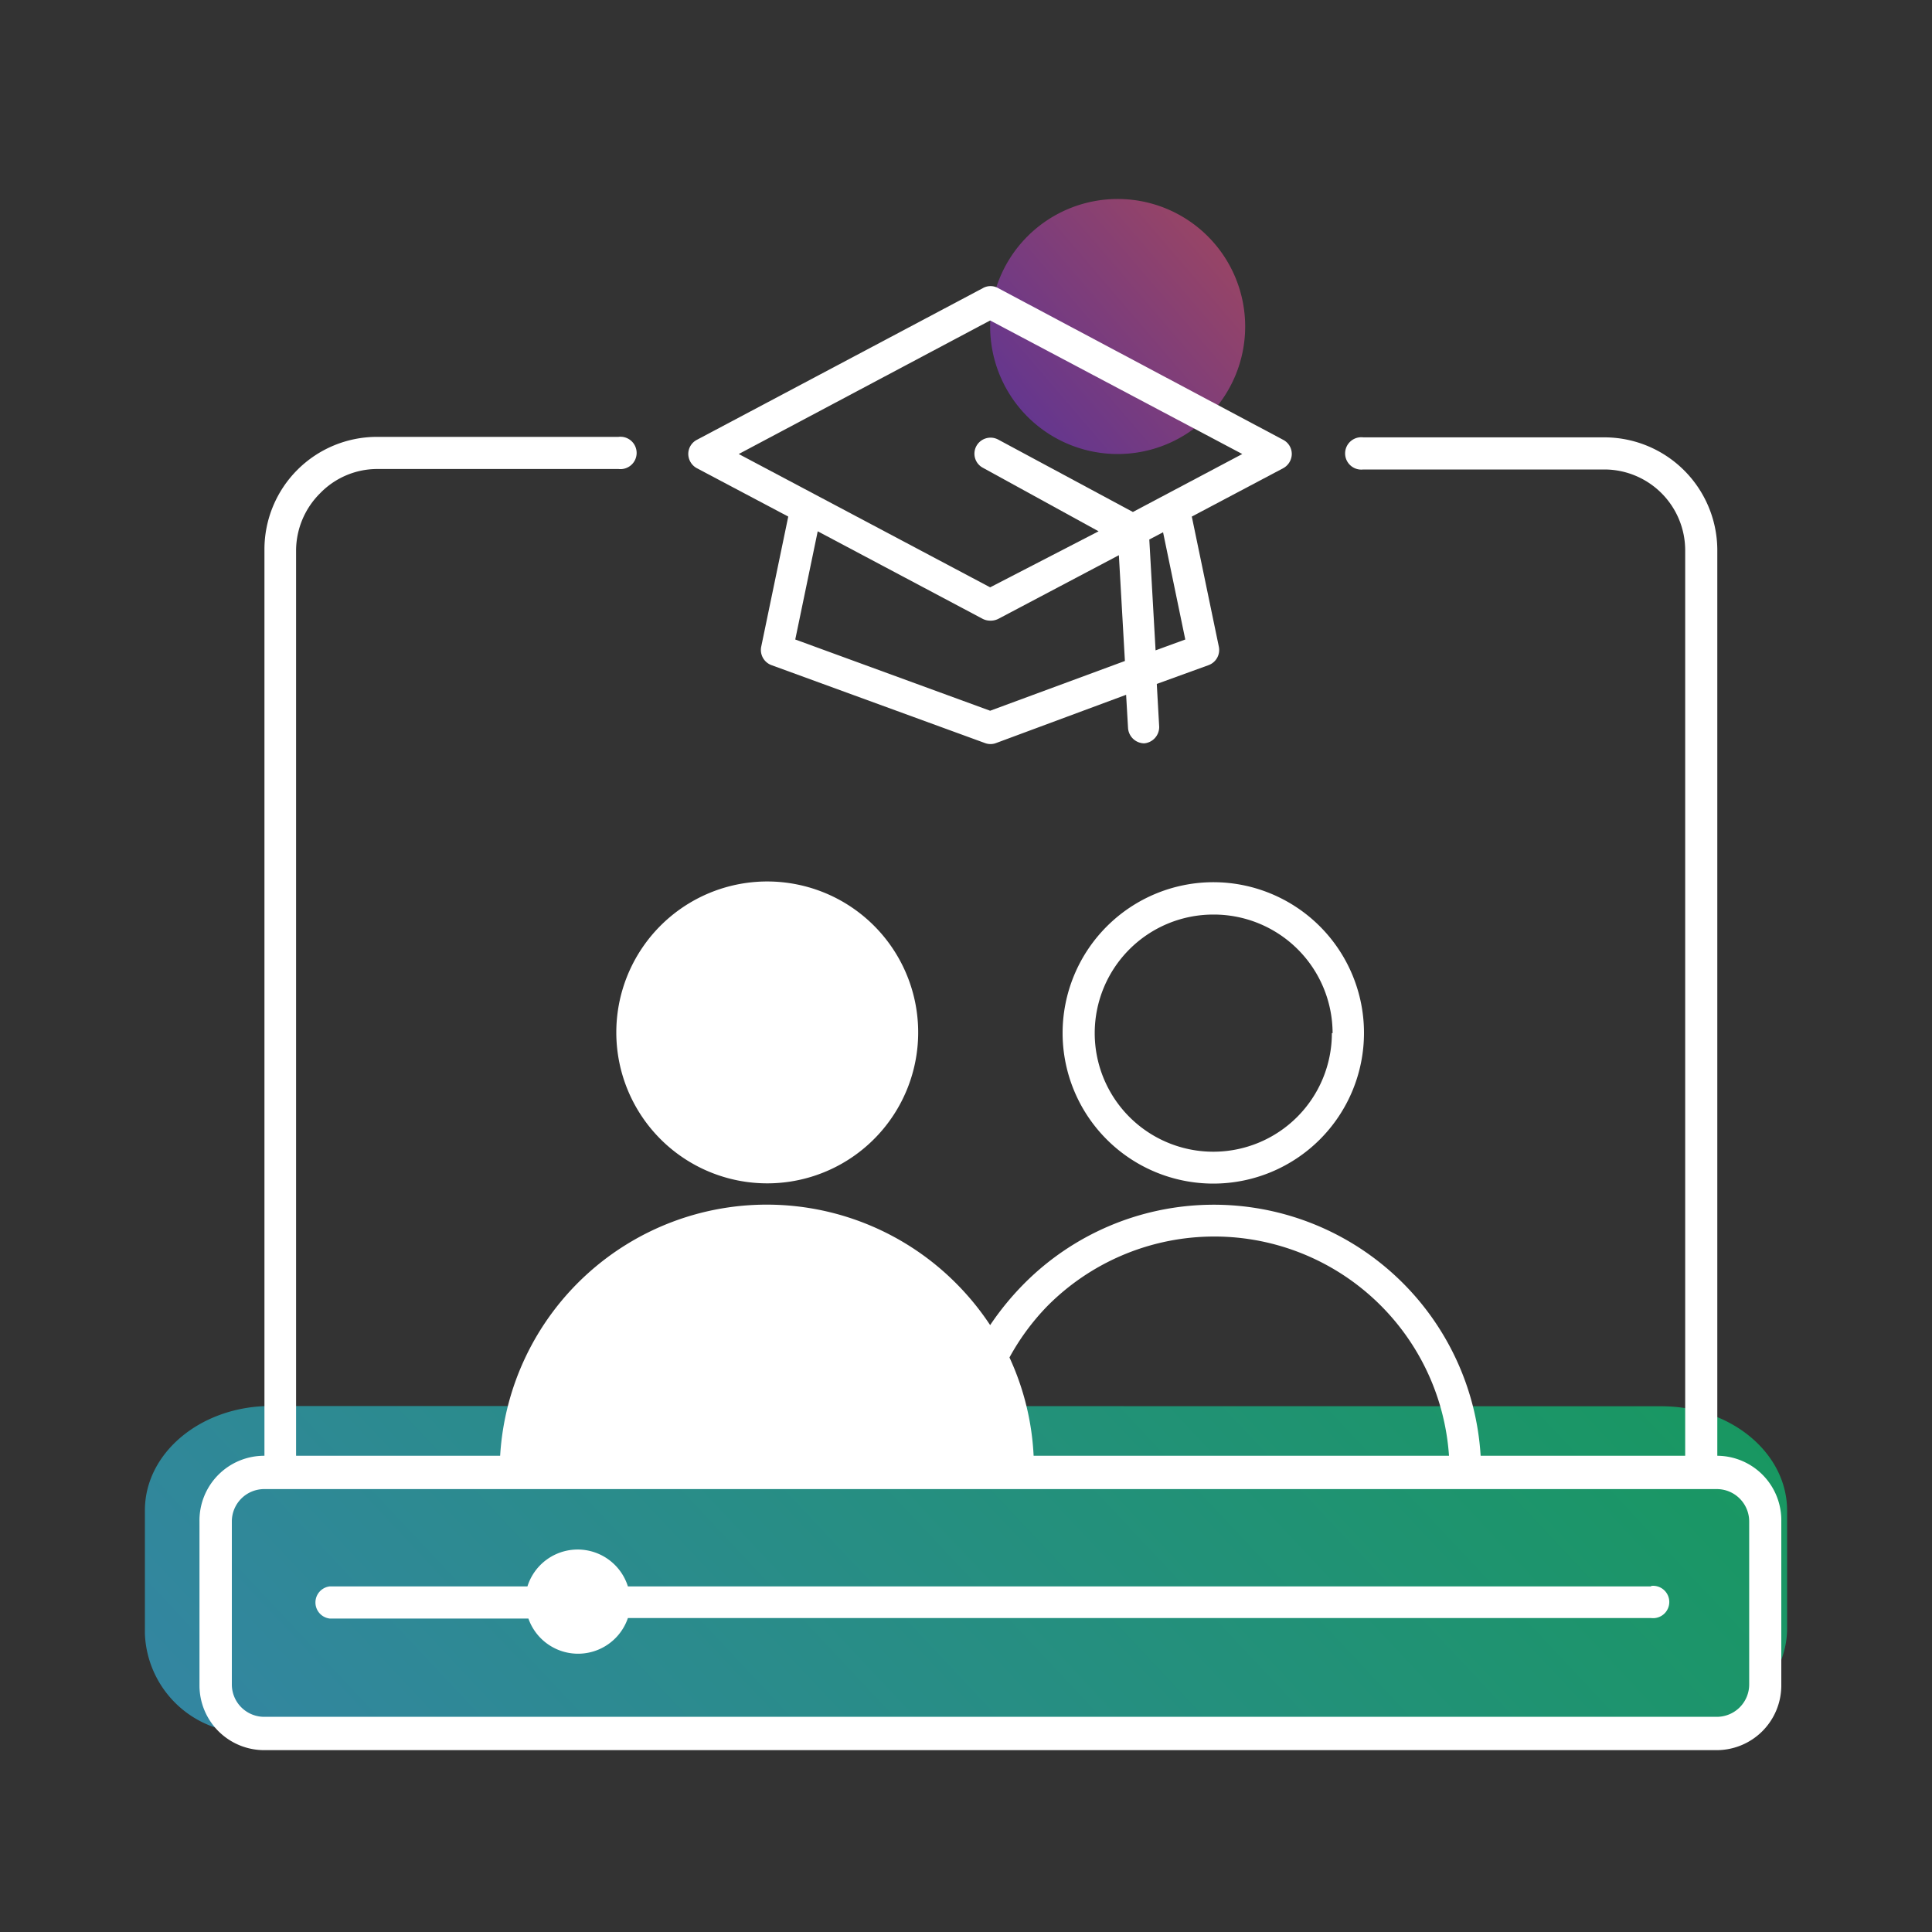 <svg xmlns="http://www.w3.org/2000/svg" xmlns:xlink="http://www.w3.org/1999/xlink" viewBox="0 0 80 80"><rect x="0" y="0" width="80" height="80" fill="#333333" stroke="none"/><defs><style>.cls-1,.cls-2{isolation:isolate;}.cls-1{opacity:0.55;fill:url(#linear-gradient);}.cls-2{opacity:0.5;fill:url(#linear-gradient-2);}.cls-3{fill:#fff;}</style><linearGradient id="linear-gradient" x1="62.07" y1="-1062.27" x2="18.34" y2="-1103.32" gradientTransform="matrix(1, 0, 0, -1, 0, -1018)" gradientUnits="userSpaceOnUse"><stop offset="0" stop-color="#00eb81"/><stop offset="1" stop-color="#35c8ff"/></linearGradient><linearGradient id="linear-gradient-2" x1="50.54" y1="-1027.88" x2="40.17" y2="-1036.77" gradientTransform="matrix(1, 0, 0, -1, 0, -1018)" gradientUnits="userSpaceOnUse"><stop offset="0" stop-color="#ff5898"/><stop offset="1" stop-color="#7d33ff"/></linearGradient></defs><g id="Elevated"><g id="Webinars"><path class="cls-1" d="M68.79,58.23c2.88,0,5.21,1.93,5.21,4.32v4.88c0,2.38-2.34,4.32-5.21,4.32H10.46A4.27,4.27,0,0,1,6,67.66V62.54c0-2.39,2.33-4.32,5.21-4.32Z"/><path class="cls-2" d="M46.29,18.8A5.28,5.28,0,1,0,41,13.52,5.28,5.28,0,0,0,46.29,18.8Z"/><path class="cls-3" d="M31.76,49a6.25,6.25,0,1,0-6.24-6.24A6.25,6.25,0,0,0,31.76,49Z"/><path class="cls-3" d="M44,42.78a6.24,6.24,0,1,0,6.24-6.25A6.25,6.25,0,0,0,44,42.78Zm11.15,0a4.91,4.91,0,1,1-4.91-4.91A4.92,4.92,0,0,1,55.18,42.78Z"/><path class="cls-3" d="M71.11,60.28V22.77a4.68,4.68,0,0,0-4.66-4.66h-10a.67.67,0,1,0,0,1.33h10a3.35,3.35,0,0,1,3.33,3.33V60.28H61.31a11.07,11.07,0,0,0-18.88-7.15A11.74,11.74,0,0,0,41,54.87a11.14,11.14,0,0,0-1.42-1.74,11.06,11.06,0,0,0-18.87,7.15H12.26V22.77a3.36,3.36,0,0,1,1-2.35,3.3,3.3,0,0,1,2.35-1h10a.67.67,0,1,0,0-1.33h-10a4.66,4.66,0,0,0-4.66,4.66V60.28A2.68,2.68,0,0,0,8.26,63v6.8a2.68,2.68,0,0,0,2.68,2.67H71.09a2.68,2.68,0,0,0,2.67-2.67V63A2.67,2.67,0,0,0,71.11,60.28ZM43.38,54.07A9.74,9.74,0,0,1,60,60.28H42.8a10.93,10.93,0,0,0-1-4.07A9.73,9.73,0,0,1,43.38,54.07ZM72.43,69.75a1.34,1.34,0,0,1-1.34,1.34H10.94A1.34,1.34,0,0,1,9.6,69.75V63a1.34,1.34,0,0,1,1.34-1.34h.55l.1,0,.11,0h9.55l.1,0H60.68l.1,0h9.56l.1,0,.11,0h.54A1.34,1.34,0,0,1,72.43,63Z"/><path class="cls-3" d="M68.37,65.69H26a2.18,2.18,0,0,0-4.16,0H13.65a.67.67,0,0,0,0,1.33h8.23A2.18,2.18,0,0,0,26,67H68.37a.67.67,0,1,0,0-1.33Z"/><path class="cls-3" d="M28.86,19.39l3.78,2-1.12,5.39a.67.67,0,0,0,.42.76l8.85,3.23a.65.65,0,0,0,.45,0l5.39-2,.08,1.38a.68.68,0,0,0,.67.63h0A.68.68,0,0,0,48,30.1l-.1-1.78,2.15-.78a.67.67,0,0,0,.42-.76l-1.12-5.39,3.78-2a.68.68,0,0,0,.36-.59.66.66,0,0,0-.36-.59L41.33,11.93a.64.64,0,0,0-.63,0L28.86,18.21a.66.66,0,0,0-.36.59A.68.68,0,0,0,28.86,19.39ZM41,29.43l-8.07-2.95L33.86,22l6.84,3.63a.7.7,0,0,0,.31.07.71.71,0,0,0,.32-.07l5-2.64.25,4.38Zm8.08-2.95-1.23.45-.26-4.59.57-.3ZM41,13.27,51.44,18.8l-4.53,2.4-5.58-3a.67.67,0,0,0-.9.27.66.66,0,0,0,.27.9L45.49,22,41,24.32,30.59,18.8Z"/></g></g></svg>